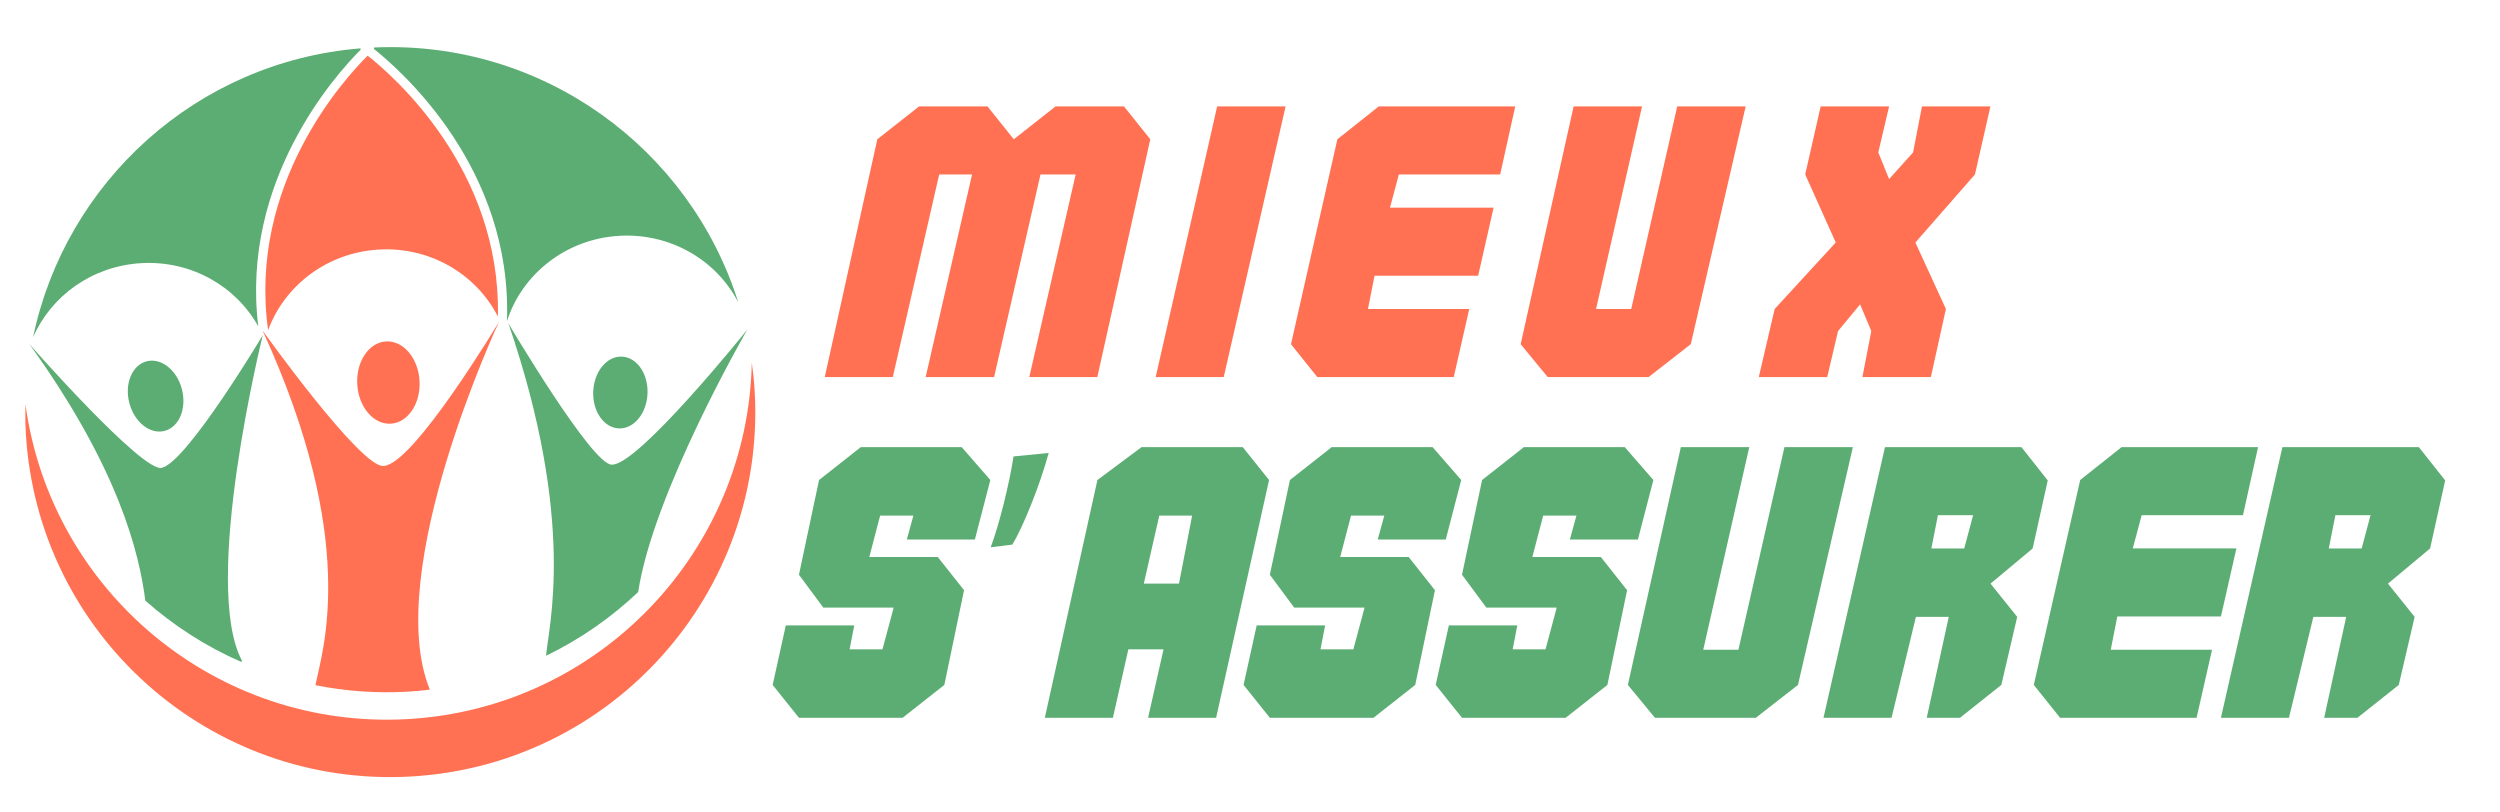 <?xml version="1.0" encoding="utf-8"?>
<!-- Generator: Adobe Illustrator 16.0.0, SVG Export Plug-In . SVG Version: 6.00 Build 0)  -->
<!DOCTYPE svg PUBLIC "-//W3C//DTD SVG 1.1//EN" "http://www.w3.org/Graphics/SVG/1.1/DTD/svg11.dtd">
<svg version="1.1" id="Calque_1" xmlns="http://www.w3.org/2000/svg" xmlns:xlink="http://www.w3.org/1999/xlink" x="0px" y="0px"
	 width="200px" height="65px" viewBox="0 0 200 65" enable-background="new 0 0 200 65" xml:space="preserve">
<g>
	<path d="M37.625-45.734c0-0.6-0.012-1.091-0.048-1.571h0.923l0.048,0.936h0.036c0.324-0.552,0.864-1.067,1.823-1.067
		c0.792,0,1.391,0.479,1.643,1.163h0.024c0.18-0.324,0.408-0.576,0.647-0.755c0.348-0.264,0.731-0.408,1.283-0.408
		c0.768,0,1.907,0.503,1.907,2.519v3.418h-1.032v-3.286c0-1.115-0.408-1.787-1.259-1.787c-0.6,0-1.067,0.444-1.247,0.959
		c-0.048,0.144-0.084,0.336-0.084,0.528v3.586H41.26v-3.478c0-0.923-0.408-1.595-1.211-1.595c-0.66,0-1.14,0.528-1.308,1.056
		c-0.06,0.156-0.084,0.335-0.084,0.516v3.502h-1.031V-45.734z"/>
	<path d="M48.809-48.936c0.012,0.36-0.252,0.648-0.671,0.648c-0.372,0-0.636-0.288-0.636-0.648c0-0.372,0.276-0.66,0.66-0.66
		C48.557-49.596,48.809-49.308,48.809-48.936z M47.633-41.5v-5.805h1.056v5.805H47.633z"/>
	<path d="M51.029-44.21c0.024,1.427,0.936,2.015,1.991,2.015c0.755,0,1.211-0.132,1.607-0.3l0.18,0.756
		c-0.372,0.168-1.007,0.36-1.931,0.36c-1.787,0-2.854-1.176-2.854-2.927s1.032-3.13,2.723-3.13c1.895,0,2.399,1.667,2.399,2.734
		c0,0.216-0.024,0.384-0.036,0.492H51.029z M54.124-44.966c0.012-0.671-0.276-1.715-1.463-1.715c-1.067,0-1.535,0.983-1.619,1.715
		H54.124z"/>
	<path d="M61.311-43.083c0,0.6,0.012,1.127,0.048,1.583h-0.936l-0.06-0.947h-0.024c-0.276,0.468-0.887,1.079-1.919,1.079
		c-0.911,0-2.003-0.503-2.003-2.542v-3.394h1.056v3.214c0,1.104,0.336,1.847,1.295,1.847c0.708,0,1.199-0.492,1.391-0.959
		c0.06-0.156,0.096-0.348,0.096-0.54v-3.562h1.056V-43.083z"/>
	<path d="M63.557-47.305l0.828,1.247c0.216,0.324,0.396,0.624,0.588,0.948h0.036c0.192-0.348,0.384-0.648,0.576-0.959l0.815-1.235
		h1.14l-1.979,2.806l2.039,2.999h-1.2l-0.852-1.307c-0.228-0.336-0.419-0.66-0.624-1.008H64.9c-0.192,0.348-0.396,0.66-0.612,1.008
		L63.449-41.5h-1.163l2.063-2.962l-1.967-2.842H63.557z"/>
	<path d="M68.405-42.58c0.312,0.204,0.864,0.42,1.392,0.42c0.768,0,1.127-0.384,1.127-0.863c0-0.504-0.3-0.78-1.079-1.068
		c-1.043-0.372-1.535-0.947-1.535-1.643c0-0.935,0.755-1.703,2.003-1.703c0.587,0,1.104,0.167,1.427,0.359l-0.264,0.768
		c-0.228-0.144-0.647-0.335-1.187-0.335c-0.624,0-0.972,0.36-0.972,0.792c0,0.479,0.348,0.695,1.104,0.983
		c1.007,0.384,1.523,0.888,1.523,1.751c0,1.02-0.792,1.739-2.171,1.739c-0.635,0-1.223-0.156-1.631-0.396L68.405-42.58z"/>
	<path d="M76.516-41.5l-0.084-0.731h-0.036c-0.324,0.456-0.947,0.863-1.775,0.863c-1.175,0-1.775-0.828-1.775-1.667
		c0-1.403,1.247-2.171,3.49-2.159v-0.12c0-0.479-0.132-1.343-1.319-1.343c-0.54,0-1.104,0.168-1.511,0.432l-0.24-0.695
		c0.48-0.312,1.175-0.516,1.907-0.516c1.775,0,2.207,1.211,2.207,2.375v2.171c0,0.503,0.024,0.995,0.096,1.391H76.516z
		 M76.359-44.462c-1.151-0.024-2.458,0.18-2.458,1.307c0,0.684,0.456,1.008,0.996,1.008c0.755,0,1.235-0.48,1.403-0.972
		c0.036-0.108,0.06-0.228,0.06-0.336V-44.462z"/>
	<path d="M78.941-42.58c0.312,0.204,0.864,0.42,1.392,0.42c0.768,0,1.127-0.384,1.127-0.863c0-0.504-0.3-0.78-1.079-1.068
		c-1.043-0.372-1.535-0.947-1.535-1.643c0-0.935,0.755-1.703,2.003-1.703c0.587,0,1.103,0.167,1.427,0.359l-0.264,0.768
		c-0.228-0.144-0.647-0.335-1.187-0.335c-0.624,0-0.972,0.36-0.972,0.792c0,0.479,0.348,0.695,1.104,0.983
		c1.007,0.384,1.523,0.888,1.523,1.751c0,1.02-0.792,1.739-2.171,1.739c-0.635,0-1.223-0.156-1.631-0.396L78.941-42.58z"/>
	<path d="M83.693-42.58c0.312,0.204,0.864,0.42,1.392,0.42c0.768,0,1.127-0.384,1.127-0.863c0-0.504-0.3-0.78-1.079-1.068
		c-1.043-0.372-1.535-0.947-1.535-1.643c0-0.935,0.755-1.703,2.003-1.703c0.587,0,1.103,0.167,1.427,0.359l-0.264,0.768
		c-0.228-0.144-0.647-0.335-1.187-0.335c-0.624,0-0.972,0.36-0.972,0.792c0,0.479,0.348,0.695,1.104,0.983
		c1.007,0.384,1.523,0.888,1.523,1.751c0,1.02-0.792,1.739-2.171,1.739c-0.635,0-1.223-0.156-1.631-0.396L83.693-42.58z"/>
	<path d="M93.446-43.083c0,0.6,0.012,1.127,0.048,1.583h-0.936l-0.06-0.947h-0.024c-0.276,0.468-0.887,1.079-1.919,1.079
		c-0.911,0-2.003-0.503-2.003-2.542v-3.394h1.056v3.214c0,1.104,0.336,1.847,1.295,1.847c0.708,0,1.199-0.492,1.391-0.959
		c0.06-0.156,0.096-0.348,0.096-0.54v-3.562h1.056V-43.083z"/>
	<path d="M95.201-45.494c0-0.684-0.012-1.271-0.048-1.811h0.923l0.036,1.139h0.048c0.264-0.779,0.899-1.271,1.607-1.271
		c0.12,0,0.204,0.012,0.3,0.036v0.996c-0.108-0.024-0.216-0.036-0.359-0.036c-0.744,0-1.271,0.564-1.416,1.355
		c-0.024,0.144-0.048,0.312-0.048,0.492v3.094h-1.043V-45.494z"/>
	<path d="M99.593-44.21c0.024,1.427,0.936,2.015,1.991,2.015c0.755,0,1.211-0.132,1.606-0.3l0.18,0.756
		c-0.371,0.168-1.007,0.36-1.931,0.36c-1.787,0-2.854-1.176-2.854-2.927s1.032-3.13,2.723-3.13c1.895,0,2.398,1.667,2.398,2.734
		c0,0.216-0.023,0.384-0.036,0.492H99.593z M102.687-44.966c0.013-0.671-0.275-1.715-1.463-1.715c-1.067,0-1.535,0.983-1.619,1.715
		H102.687z"/>
	<path d="M105.018-45.494c0-0.684-0.013-1.271-0.049-1.811h0.924l0.036,1.139h0.048c0.264-0.779,0.899-1.271,1.607-1.271
		c0.12,0,0.203,0.012,0.3,0.036v0.996c-0.108-0.024-0.216-0.036-0.36-0.036c-0.743,0-1.271,0.564-1.415,1.355
		c-0.023,0.144-0.048,0.312-0.048,0.492v3.094h-1.043V-45.494z"/>
</g>
<g>
	<g>
		<g>
			<path fill="#FF7152" d="M32.624,57.527C17.297,58.402,4.066,47.291,2.034,32.332c-0.017,0.762-0.012,1.528,0.031,2.302
				c0.92,16.102,14.723,28.407,30.823,27.486C48.988,61.2,61.297,47.4,60.375,31.299c-0.045-0.773-0.127-1.535-0.231-2.29
				C59.832,44.102,47.951,56.651,32.624,57.527z"/>
		</g>
	</g>
	<g>
		<g>
			
				<ellipse transform="matrix(0.998 -0.057 0.057 0.998 -1.698 1.826)" fill="#FF7152" cx="31.087" cy="30.612" rx="2.496" ry="3.298"/>
			<path fill="#FF7152" d="M32.624,55.334c0.594-0.034,1.181-0.093,1.763-0.161c-3.853-9.447,5.54-29.439,5.54-29.439
				s-6.819,11.4-9.224,11.539c-1.767,0.271-9.699-10.832-9.699-10.832c7.752,16.873,4.794,25.544,4.229,28.375
				C27.612,55.289,30.088,55.478,32.624,55.334z"/>
			<path fill="#FF7152" d="M29.413,4.453c-1.829,1.811-9.588,10.283-7.965,21.962c1.31-3.565,4.72-6.214,8.865-6.451
				c4.129-0.235,7.801,1.992,9.518,5.362C40.092,13.551,31.434,6.041,29.413,4.453z"/>
		</g>
		<g>
			
				<ellipse transform="matrix(0.969 -0.249 0.249 0.969 -7.488 4.088)" fill="#5CAD73" cx="12.435" cy="31.678" rx="2.173" ry="2.874"/>
			<path fill="#5CAD73" d="M19.373,52.886c-3.313-6.123,1.65-26.072,1.65-26.072S15,36.896,12.969,37.418
				c-1.464,0.53-10.634-9.909-10.634-9.909c7.173,9.943,8.809,16.759,9.29,20.54c2.266,2.007,4.84,3.664,7.639,4.89
				C19.3,52.921,19.336,52.904,19.373,52.886z"/>
			<path fill="#5CAD73" d="M28.85,3.98l-0.015-0.111C15.697,4.939,5.228,14.6,2.645,26.983c1.438-3.301,4.718-5.706,8.66-5.931
				c4.003-0.229,7.579,1.857,9.356,5.058C19.239,14.43,26.87,5.957,28.85,3.98z"/>
		</g>
		<g>
			
				<ellipse transform="matrix(0.999 0.043 -0.043 0.999 1.409 -2.122)" fill="#5CAD73" cx="49.621" cy="31.421" rx="2.174" ry="2.875"/>
			<path fill="#5CAD73" d="M59.788,26.364c0,0-8.744,10.897-10.841,10.807c-1.556,0.083-8.276-11.304-8.276-11.304
				c5.462,15.934,3.198,24.261,3.014,26.595c2.724-1.321,5.208-3.046,7.37-5.103C52.251,39.391,59.788,26.364,59.788,26.364z"/>
			<path fill="#5CAD73" d="M29.919,3.799l-0.003,0.12c2.237,1.774,11.086,9.599,10.639,21.779c1.2-3.757,4.706-6.587,8.996-6.833
				c4.118-0.235,7.791,1.976,9.514,5.333C55.187,11.852,43.399,3.196,29.919,3.799z"/>
		</g>
	</g>
</g>
<g>
	<g>
		<path fill="#5CAD73" d="M73.071,41.247h-2.66l-0.866,3.311h5.475l2.103,2.659l-1.577,7.578l-3.341,2.629h-8.289l-2.103-2.629
			l1.051-4.763h5.475l-0.371,1.917h2.629l0.897-3.341h-5.629l-1.949-2.629l1.608-7.578l3.34-2.629h8.073l2.289,2.629l-1.237,4.764
			h-5.444L73.071,41.247z"/>
		<path fill="#5CAD73" d="M83.896,36.237c-0.711,2.598-2.041,5.907-2.907,7.33l-1.732,0.217c0.68-1.825,1.484-5.042,1.825-7.269
			L83.896,36.237z"/>
		<path fill="#5CAD73" d="M83.586,57.424l4.207-19.022l3.526-2.629h8.104l2.103,2.629l-4.237,19.022h-5.443l1.237-5.475h-2.814
			l-1.237,5.475H83.586z M95.371,41.247h-2.629l-1.237,5.443h2.814L95.371,41.247z"/>
		<path fill="#5CAD73" d="M110.743,41.247h-2.661l-0.865,3.311h5.475l2.104,2.659l-1.578,7.578l-3.34,2.629h-8.289l-2.104-2.629
			l1.051-4.763h5.474l-0.371,1.917h2.63l0.896-3.341h-5.629l-1.948-2.629l1.607-7.578l3.341-2.629h8.073l2.288,2.629l-1.237,4.764
			h-5.443L110.743,41.247z"/>
		<path fill="#5CAD73" d="M126.115,41.247h-2.66l-0.866,3.311h5.475l2.104,2.659l-1.578,7.578l-3.34,2.629h-8.289l-2.104-2.629
			l1.052-4.763h5.475l-0.371,1.917h2.629l0.896-3.341h-5.629l-1.948-2.629l1.607-7.578l3.341-2.629h8.073l2.288,2.629l-1.237,4.764
			h-5.443L126.115,41.247z"/>
		<path fill="#5CAD73" d="M139.074,51.979l3.681-16.207h5.475l-4.392,19.022l-3.372,2.629h-8.072l-2.165-2.629l4.237-19.022h5.475
			l-3.681,16.207H139.074z"/>
		<path fill="#5CAD73" d="M151.322,57.424h-5.443l4.918-21.651h10.918l2.104,2.66l-1.206,5.443l-3.371,2.814l2.134,2.66
			l-1.269,5.444l-3.31,2.629h-2.659l1.763-8.073h-2.629L151.322,57.424z M154.509,43.876h2.629l0.711-2.66h-2.814L154.509,43.876z"
			/>
		<path fill="#5CAD73" d="M176.963,51.979l-1.237,5.444h-10.918l-2.104-2.629l3.712-16.394l3.31-2.629h10.918l-1.206,5.443h-8.104
			l-0.712,2.66h8.29l-1.237,5.444h-8.29l-0.525,2.659H176.963z"/>
		<path fill="#5CAD73" d="M183.117,57.424h-5.443l4.918-21.651h10.918l2.104,2.66l-1.206,5.443l-3.371,2.814l2.134,2.66
			l-1.269,5.444l-3.31,2.629h-2.659l1.763-8.073h-2.629L183.117,57.424z M186.304,43.876h2.629l0.711-2.66h-2.814L186.304,43.876z"
			/>
	</g>
</g>
<g>
	<path fill="#FF7152" d="M70.185,11.142l3.341-2.629H79l2.104,2.629l3.34-2.629h5.475l2.104,2.629l-4.237,19.022h-5.443
		l3.711-16.208h-2.814l-3.712,16.208h-5.475l3.712-16.208h-2.629l-3.712,16.208h-5.443L70.185,11.142z"/>
	<path fill="#FF7152" d="M97.899,30.164h-5.444l4.918-21.651h5.475L97.899,30.164z"/>
	<path fill="#FF7152" d="M117.539,24.72l-1.238,5.444h-10.918l-2.104-2.629l3.711-16.393l3.311-2.629h10.918l-1.205,5.443h-8.105
		l-0.711,2.66h8.289l-1.236,5.444h-8.289l-0.525,2.66H117.539z"/>
	<path fill="#FF7152" d="M130.498,24.72l3.68-16.207h5.475l-4.391,19.022l-3.373,2.629h-8.072l-2.164-2.629l4.236-19.022h5.475
		l-3.68,16.207H130.498z"/>
	<path fill="#FF7152" d="M141.973,24.72l4.887-5.32l-2.443-5.444l1.236-5.443h5.475l-0.865,3.681l0.865,2.134l1.918-2.134
		l0.713-3.681h5.475l-1.238,5.443L153.23,19.4l2.443,5.32l-1.205,5.444h-5.475l0.711-3.681l-0.896-2.134l-1.764,2.134l-0.865,3.681
		h-5.475L141.973,24.72z"/>
</g>
<g>
	<g>
		<path fill="#2B2B2B" d="M160.82-50.833h-2.66l-0.865,3.31h5.475l2.104,2.66l-1.578,7.578l-3.34,2.629h-8.289l-2.104-2.629
			l1.051-4.763h5.475l-0.371,1.917h2.63l0.897-3.34h-5.63l-1.948-2.629l1.607-7.578l3.341-2.629h8.073l2.289,2.629l-1.238,4.763
			h-5.443L160.82-50.833z"/>
		<path fill="#2B2B2B" d="M171.646-55.844c-0.712,2.598-2.041,5.907-2.908,7.33l-1.731,0.216c0.681-1.825,1.484-5.042,1.825-7.268
			L171.646-55.844z"/>
		<path fill="#2B2B2B" d="M171.336-34.657l4.207-19.022l3.525-2.629h8.104l2.104,2.629l-4.237,19.022h-5.443l1.237-5.475h-2.814
			l-1.238,5.475H171.336z M183.121-50.833h-2.629l-1.238,5.443h2.814L183.121-50.833z"/>
		<path fill="#2B2B2B" d="M198.493-50.833h-2.661l-0.865,3.31h5.475l2.104,2.66l-1.578,7.578l-3.34,2.629h-8.289l-2.104-2.629
			l1.051-4.763h5.475l-0.371,1.917h2.63l0.896-3.34h-5.629l-1.948-2.629l1.607-7.578l3.341-2.629h8.073l2.288,2.629l-1.237,4.763
			h-5.443L198.493-50.833z"/>
		<path fill="#2B2B2B" d="M213.865-50.833h-2.66l-0.866,3.31h5.475l2.104,2.66l-1.578,7.578l-3.34,2.629h-8.289l-2.104-2.629
			l1.052-4.763h5.475l-0.371,1.917h2.629l0.896-3.34h-5.629l-1.948-2.629l1.607-7.578l3.341-2.629h8.073l2.288,2.629l-1.237,4.763
			h-5.443L213.865-50.833z"/>
		<path fill="#2B2B2B" d="M226.824-40.101l3.681-16.207h5.475l-4.392,19.022l-3.372,2.629h-8.072l-2.165-2.629l4.237-19.022h5.475
			l-3.681,16.207H226.824z"/>
		<path fill="#2B2B2B" d="M239.072-34.657h-5.443l4.918-21.651h10.918l2.104,2.66l-1.206,5.444l-3.371,2.814l2.134,2.66
			l-1.269,5.444l-3.31,2.629h-2.659l1.763-8.073h-2.629L239.072-34.657z M242.259-48.205h2.629l0.711-2.66h-2.814L242.259-48.205z"
			/>
		<path fill="#2B2B2B" d="M264.713-40.101l-1.237,5.444h-10.918l-2.104-2.629l3.712-16.393l3.31-2.629h10.918l-1.206,5.443h-8.104
			l-0.712,2.66h8.29l-1.237,5.444h-8.29l-0.525,2.66H264.713z"/>
		<path fill="#2B2B2B" d="M270.867-34.657h-5.443l4.918-21.651h10.918l2.104,2.66l-1.206,5.444l-3.371,2.814l2.134,2.66
			l-1.269,5.444l-3.31,2.629h-2.659l1.763-8.073h-2.629L270.867-34.657z M274.054-48.205h2.629l0.711-2.66h-2.814L274.054-48.205z"
			/>
	</g>
</g>
<g>
	<g>
		<path fill="#2B2B2B" d="M157.936-80.939l3.34-2.629h5.475l2.104,2.629l3.34-2.629h5.475l2.104,2.629l-4.236,19.022h-5.443
			l3.711-16.208h-2.814l-3.713,16.208h-5.475l3.713-16.208h-2.629l-3.713,16.208h-5.443L157.936-80.939z"/>
		<path fill="#2B2B2B" d="M185.648-61.917h-5.443l4.918-21.651h5.475L185.648-61.917z"/>
		<path fill="#2B2B2B" d="M205.289-67.361l-1.238,5.444h-10.918l-2.104-2.629l3.711-16.393l3.311-2.629h10.918l-1.205,5.443h-8.105
			l-0.711,2.66h8.289L206-70.021h-8.289l-0.525,2.66H205.289z"/>
		<path fill="#2B2B2B" d="M218.248-67.361l3.68-16.207h5.475l-4.391,19.022l-3.373,2.629h-8.072l-2.164-2.629l4.236-19.022h5.475
			l-3.68,16.207H218.248z"/>
		<path fill="#2B2B2B" d="M229.723-67.361l4.887-5.32l-2.443-5.444l1.236-5.443h5.475l-0.865,3.681l0.865,2.134l1.918-2.134
			l0.713-3.681h5.475l-1.238,5.443l-4.764,5.444l2.443,5.32l-1.205,5.444h-5.475l0.711-3.681l-0.896-2.134l-1.764,2.134
			l-0.865,3.681h-5.475L229.723-67.361z"/>
	</g>
</g>
<g>
</g>
<g>
</g>
<g>
</g>
<g>
</g>
<g>
</g>
<g>
</g>
</svg>

